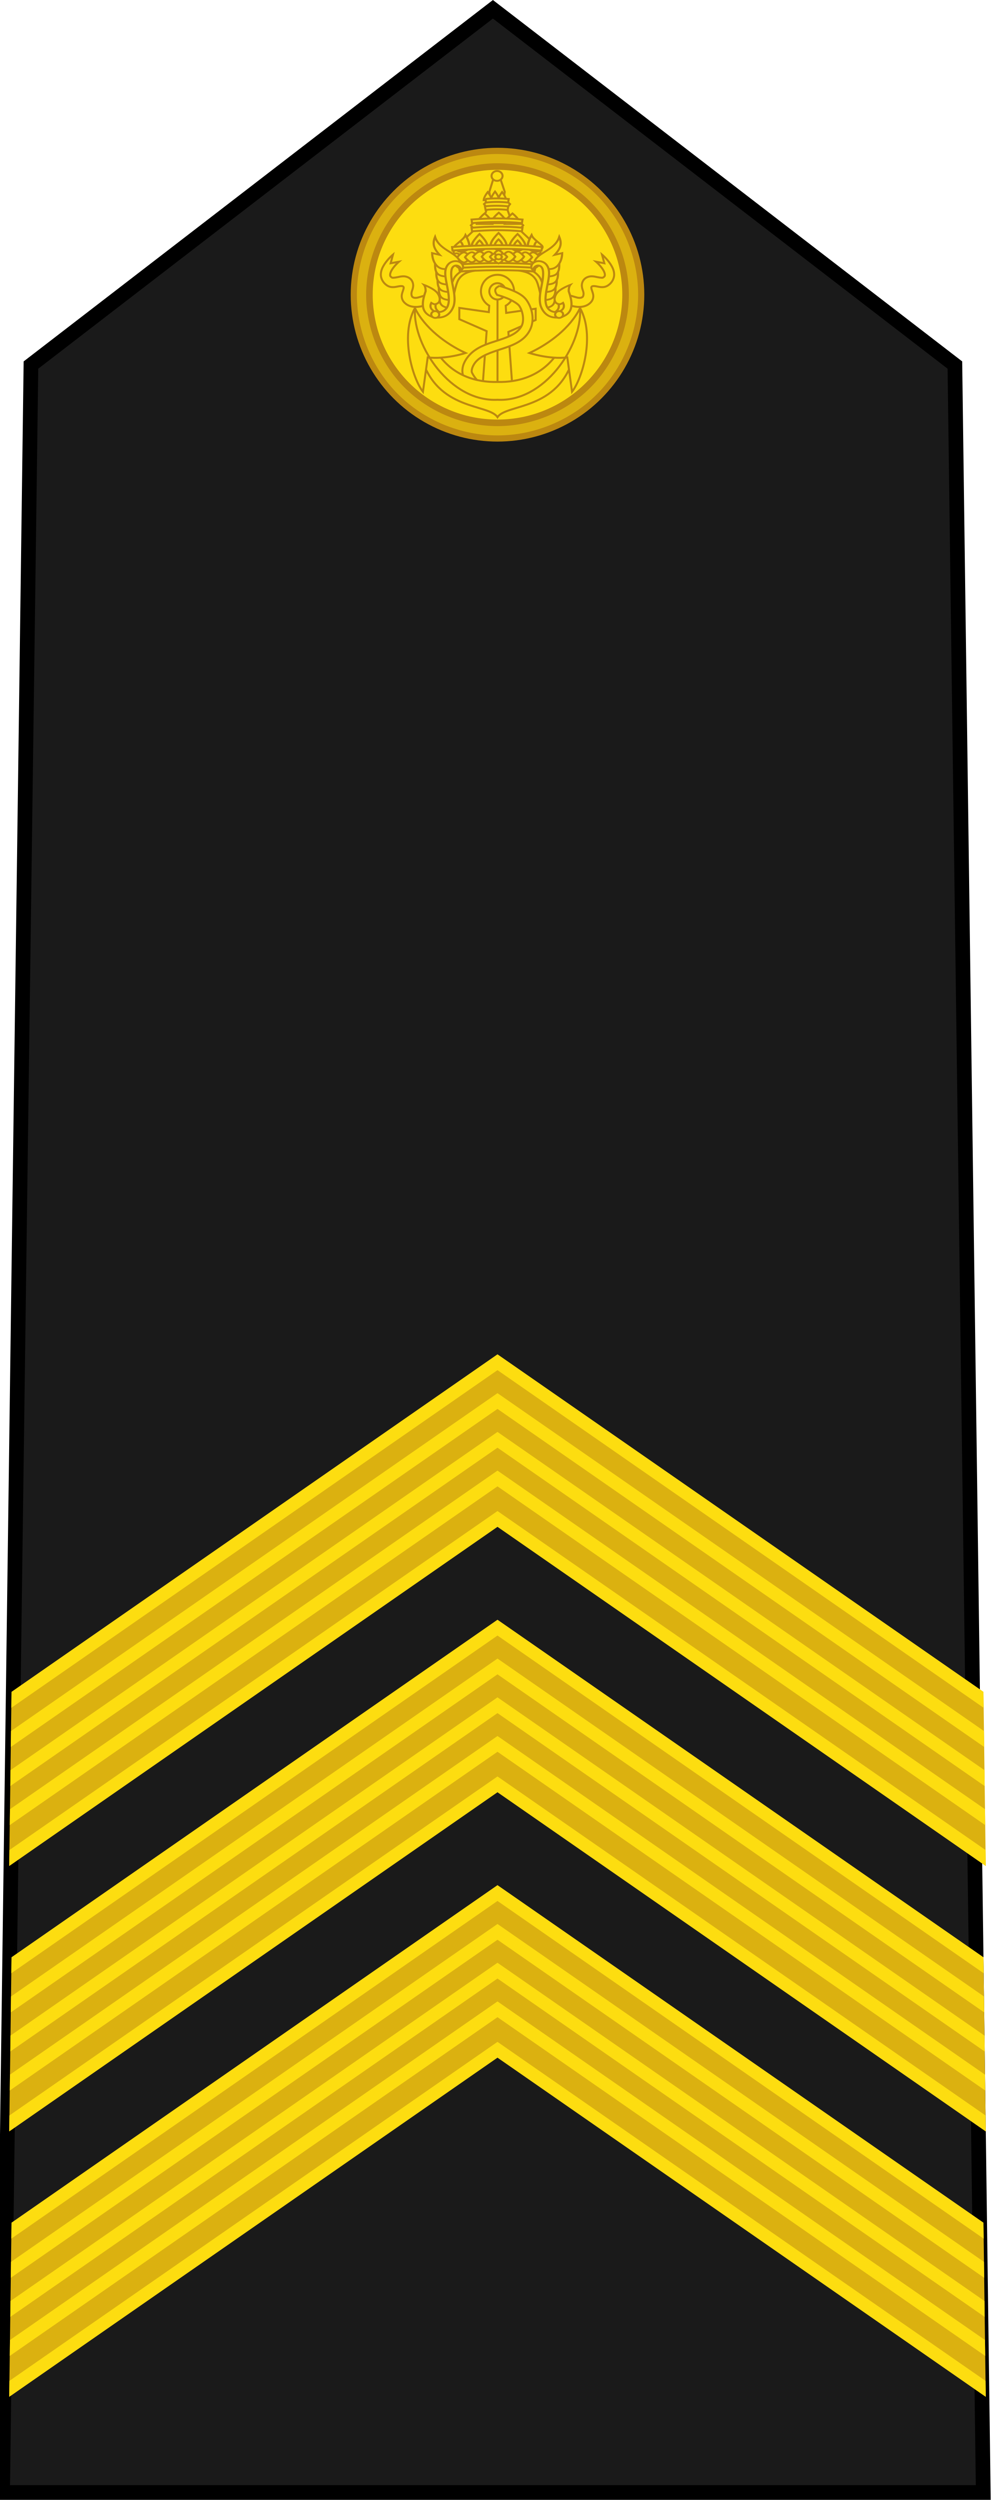 <?xml version="1.0" encoding="UTF-8" standalone="no"?>
<!-- Created with Inkscape (http://www.inkscape.org/) -->

<svg
   xmlns:dc="http://purl.org/dc/elements/1.1/"
   xmlns:cc="http://creativecommons.org/ns#"
   xmlns:rdf="http://www.w3.org/1999/02/22-rdf-syntax-ns#"
   xmlns:svg="http://www.w3.org/2000/svg"
   xmlns="http://www.w3.org/2000/svg"
   xmlns:sodipodi="http://sodipodi.sourceforge.net/DTD/sodipodi-0.dtd"
   xmlns:inkscape="http://www.inkscape.org/namespaces/inkscape"
   width="21.175mm"
   height="53.163mm"
   viewBox="0 0 75.03 188.373"
   id="svg30039"
   version="1.1"
   inkscape:version="0.91 r13725"
   sodipodi:docname="OR-9 ().svg">
  <defs
     id="defs30041" />
  <sodipodi:namedview
     id="base"
     pagecolor="#ffffff"
     bordercolor="#666666"
     borderopacity="1.0"
     inkscape:pageopacity="0.0"
     inkscape:pageshadow="2"
     inkscape:zoom="2.3994915"
     inkscape:cx="37.514796"
     inkscape:cy="94.186624"
     inkscape:document-units="px"
     inkscape:current-layer="layer1"
     showgrid="false"
     fit-margin-top="0"
     fit-margin-left="0"
     fit-margin-right="0"
     fit-margin-bottom="0"
     inkscape:window-width="1366"
     inkscape:window-height="654"
     inkscape:window-x="0"
     inkscape:window-y="1"
     inkscape:window-maximized="1" />
  <g
     inkscape:label="Layer 1"
     inkscape:groupmode="layer"
     id="layer1"
     transform="translate(156.801,-438.176)">
    <g
       transform="translate(-173.148,-178.871)"
       id="g48725">
      <g
         transform="matrix(0,1,-0.786,0,604.97,-37.374)"
         id="g104994">
        <g
           id="g104996">
          <path
             transform="matrix(0,-1.273,1,0,-90.118,770.161)"
             style="fill:#1a1a1a;fill-opacity:1;stroke:#000000;stroke-width:1.107;stroke-linejoin:miter;stroke-miterlimit:4;stroke-dasharray:none;stroke-opacity:1"
             d="m 90.816,932.359 -2.138,-160.312 -34.816,-26.809 -34.816,26.809 -2.138,160.312 z"
             id="path104998"
             inkscape:connector-curvature="0"
             sodipodi:nodetypes="cccccc" />
        </g>
      </g>
      <g
         transform="translate(0.007,-127.492)"
         id="g105000">
        <circle
           r="11.069"
           cy="766.745"
           cx="53.855"
           id="circle105002"
           style="fill:#bc8810;fill-opacity:1;stroke:none;stroke-width:1;stroke-linejoin:round;stroke-miterlimit:4;stroke-dasharray:none;stroke-opacity:1" />
        <circle
           style="fill:#fddd10;fill-opacity:1;stroke:none;stroke-width:1;stroke-linejoin:round;stroke-miterlimit:4;stroke-dasharray:none;stroke-opacity:1"
           id="circle105004"
           cx="53.855"
           cy="766.745"
           r="9.409" />
        <path
           style="color:#000000;font-style:normal;font-variant:normal;font-weight:normal;font-stretch:normal;font-size:medium;line-height:normal;font-family:sans-serif;text-indent:0;text-align:start;text-decoration:none;text-decoration-line:none;text-decoration-style:solid;text-decoration-color:#000000;letter-spacing:normal;word-spacing:normal;text-transform:none;direction:ltr;block-progression:tb;writing-mode:lr-tb;baseline-shift:baseline;text-anchor:start;white-space:normal;clip-rule:nonzero;display:inline;overflow:visible;visibility:visible;opacity:1;isolation:auto;mix-blend-mode:normal;color-interpolation:sRGB;color-interpolation-filters:linearRGB;solid-color:#000000;solid-opacity:1;fill:#dbb110;fill-opacity:1;fill-rule:nonzero;stroke:none;stroke-width:0.7;stroke-linecap:butt;stroke-linejoin:round;stroke-miterlimit:4;stroke-dasharray:none;stroke-dashoffset:0;stroke-opacity:1;color-rendering:auto;image-rendering:auto;shape-rendering:auto;text-rendering:auto;enable-background:accumulate"
           d="m 53.856,756.142 c -2.781,-3.5e-4 -5.533,1.137 -7.5,3.104 -1.967,1.966 -3.105,4.719 -3.105,7.5 2.19e-4,2.781 1.139,5.534 3.105,7.5 1.967,1.966 4.719,3.104 7.5,3.104 2.781,-2.2e-4 5.532,-1.139 7.498,-3.105 1.966,-1.966 3.105,-4.718 3.105,-7.498 -2.23e-4,-2.781 -1.139,-5.532 -3.105,-7.498 -1.966,-1.966 -4.718,-3.105 -7.498,-3.105 z m 0,0.699 c 2.588,2e-4 5.172,1.072 7.002,2.902 1.83,1.83 2.902,4.414 2.902,7.002 -2.04e-4,2.588 -1.072,5.172 -2.902,7.002 -1.83,1.83 -4.414,2.902 -7.002,2.902 -2.589,3.3e-4 -5.173,-1.07 -7.004,-2.9 -1.831,-1.83 -2.902,-4.415 -2.902,-7.004 2.08e-4,-2.589 1.072,-5.174 2.902,-7.004 1.831,-1.83 4.415,-2.901 7.004,-2.9 z"
           id="path105006"
           inkscape:connector-curvature="0" />
        <g
           id="g105008"
           transform="translate(-1.5600586e-6,-0.029)">
          <g
             style="stroke-width:0.15;stroke-miterlimit:4;stroke-dasharray:none"
             transform="translate(-83.947,4.999)"
             id="g105010">
            <path
               inkscape:connector-curvature="0"
               id="path105012"
               transform="translate(0.146,351.648)"
               d="m 137.654,408.627 c -0.689,-6e-5 -1.248,0.559 -1.248,1.248 8.5e-4,0.446 0.24,0.858 0.627,1.08 l -0.031,0.486 -2.225,-0.318 0,0.85 2.061,0.902 -0.355,4.834 2.346,0.059 -0.355,-4.834 2.061,-0.902 0,-0.85 -2.225,0.318 -0.035,-0.541 c 0.39,-0.222 0.631,-0.636 0.631,-1.084 6e-5,-0.69 -0.56,-1.249 -1.25,-1.248 z m 0,0.633 c 0.34,-7.6e-4 0.617,0.275 0.617,0.615 -3.1e-4,0.34 -0.277,0.616 -0.617,0.615 -0.34,-3.1e-4 -0.615,-0.276 -0.615,-0.615 3.2e-4,-0.34 0.276,-0.615 0.615,-0.615 z"
               style="fill:#fddd10;fill-opacity:1;fill-rule:evenodd;stroke:#bc8810;stroke-width:0.15;stroke-linecap:butt;stroke-linejoin:miter;stroke-miterlimit:4;stroke-dasharray:none;stroke-opacity:1"
               sodipodi:nodetypes="ccccccccccccccccccccc" />
          </g>
          <path
             sodipodi:nodetypes="cc"
             inkscape:connector-curvature="0"
             id="path105014"
             d="m 53.855,774.298 0,-7.166"
             style="fill:none;fill-rule:evenodd;stroke:#bc8810;stroke-width:0.15;stroke-linecap:butt;stroke-linejoin:miter;stroke-miterlimit:4;stroke-dasharray:none;stroke-opacity:1" />
          <path
             sodipodi:nodetypes="ccccsssccccccccsssc"
             inkscape:connector-curvature="0"
             id="path105016"
             d="m 54,766.11 c -0.253,0.129 -0.466,0.277 -0.176,0.678 0,0 0.348,0.091 0.742,0.25 0.394,0.159 0.819,0.418 0.924,0.57 0.285,0.412 0.391,1.112 0.189,1.512 -0.277,0.55 -0.918,0.812 -1.709,1.072 -0.791,0.26 -1.702,0.496 -2.299,1.205 -0.274,0.325 -0.522,0.775 -0.453,1.285 0.052,0.39 0.295,0.67 0.504,0.912 0.209,0.242 0.408,0.422 0.408,0.422 l 0.53,-0.356 c 0,0 -0.231,-0.319 -0.407,-0.523 -0.176,-0.204 -0.333,-0.482 -0.342,-0.547 -0.027,-0.203 0.105,-0.517 0.295,-0.742 0.409,-0.486 1.173,-0.726 1.982,-0.992 0.809,-0.266 1.69,-0.577 2.115,-1.422 0.362,-0.719 0.189,-1.606 -0.238,-2.225 -0.293,-0.424 -0.798,-0.643 -1.238,-0.82 -0.44,-0.177 -0.828,-0.279 -0.828,-0.279 z"
             style="color:#000000;font-style:normal;font-variant:normal;font-weight:normal;font-stretch:normal;font-size:medium;line-height:normal;font-family:sans-serif;text-indent:0;text-align:start;text-decoration:none;text-decoration-line:none;text-decoration-style:solid;text-decoration-color:#000000;letter-spacing:normal;word-spacing:normal;text-transform:none;direction:ltr;block-progression:tb;writing-mode:lr-tb;baseline-shift:baseline;text-anchor:start;white-space:normal;clip-rule:nonzero;display:inline;overflow:visible;visibility:visible;opacity:1;isolation:auto;mix-blend-mode:normal;color-interpolation:sRGB;color-interpolation-filters:linearRGB;solid-color:#000000;solid-opacity:1;fill:#fddd10;fill-opacity:1;fill-rule:evenodd;stroke:#bc8810;stroke-width:0.15;stroke-linecap:butt;stroke-linejoin:miter;stroke-miterlimit:4;stroke-dasharray:none;stroke-dashoffset:0;stroke-opacity:1;color-rendering:auto;image-rendering:auto;shape-rendering:auto;text-rendering:auto;enable-background:accumulate" />
          <g
             style="stroke-width:0.15;stroke-miterlimit:4;stroke-dasharray:none"
             transform="matrix(-1,0,0,1,191.546,3.572)"
             id="g105018">
            <path
               sodipodi:nodetypes="ccccccccc"
               inkscape:connector-curvature="0"
               id="path105020"
               d="m 131.949,767.906 0.056,-0.642 1.117,0.279 c 1.178,1.782 2.99,2.273 4.569,2.235 1.579,0.038 3.391,-0.453 4.569,-2.235 l 1.117,-0.279 0.056,0.642 c -1.178,4.068 -5.071,3.502 -5.742,4.525 -0.671,-1.023 -4.564,-0.456 -5.742,-4.525 z"
               style="fill:#fddd10;fill-opacity:1;fill-rule:evenodd;stroke:#bc8810;stroke-width:0.15;stroke-linecap:butt;stroke-linejoin:miter;stroke-miterlimit:4;stroke-dasharray:none;stroke-opacity:1" />
            <path
               inkscape:connector-curvature="0"
               id="path105022"
               transform="matrix(-1,0,0,1,275.382,352.362)"
               d="m 131.465,411.844 c -1.141,2.072 -0.181,5.304 0.604,6.311 l 0.359,-2.59 c 1.386,0.161 2.855,-0.332 2.855,-0.332 -1.49,-0.689 -3.083,-1.889 -3.818,-3.389 z m 12.453,0 c -0.735,1.5 -2.328,2.699 -3.818,3.389 0,0 1.47,0.493 2.855,0.332 l 0.357,2.59 c 0.784,-1.007 1.747,-4.238 0.605,-6.311 z"
               style="fill:#fddd10;fill-opacity:1;fill-rule:evenodd;stroke:#bc8810;stroke-width:0.15;stroke-linecap:butt;stroke-linejoin:miter;stroke-miterlimit:4;stroke-dasharray:none;stroke-opacity:1" />
          </g>
          <path
             style="fill:none;fill-rule:evenodd;stroke:#bc8810;stroke-width:0.15;stroke-linecap:butt;stroke-linejoin:miter;stroke-miterlimit:4;stroke-dasharray:none;stroke-opacity:1"
             d="m 60.086,767.891 c 0.115,2.782 -2.705,6.982 -6.231,6.801 -3.526,0.181 -6.346,-4.019 -6.231,-6.801"
             id="path105024"
             inkscape:connector-curvature="0"
             sodipodi:nodetypes="ccc" />
          <g
             style="stroke-width:0.15;stroke-miterlimit:4;stroke-dasharray:none"
             transform="translate(-83.744,4.071)"
             id="g105026">
            <path
               style="color:#000000;font-style:normal;font-variant:normal;font-weight:normal;font-stretch:normal;font-size:medium;line-height:normal;font-family:sans-serif;text-indent:0;text-align:start;text-decoration:none;text-decoration-line:none;text-decoration-style:solid;text-decoration-color:#000000;letter-spacing:normal;word-spacing:normal;text-transform:none;direction:ltr;block-progression:tb;writing-mode:lr-tb;baseline-shift:baseline;text-anchor:start;white-space:normal;clip-rule:nonzero;display:inline;overflow:visible;visibility:visible;opacity:1;isolation:auto;mix-blend-mode:normal;color-interpolation:sRGB;color-interpolation-filters:linearRGB;solid-color:#000000;solid-opacity:1;fill:#fddd10;fill-opacity:1;fill-rule:evenodd;stroke:#bc8810;stroke-width:0.15;stroke-linecap:butt;stroke-linejoin:miter;stroke-miterlimit:4;stroke-dasharray:none;stroke-dashoffset:0;stroke-opacity:1;color-rendering:auto;image-rendering:auto;shape-rendering:auto;text-rendering:auto;enable-background:accumulate"
               d="m 143.961,762.088 c -0.019,-0.162 0.022,-0.385 0.176,-0.547 0.151,-0.159 0.366,-0.219 0.535,-0.223 0.169,-0.004 0.314,0.031 0.443,0.059 0.258,0.056 0.414,0.055 0.432,0.043 0.15,-0.098 0.151,-0.139 0.15,-0.229 -0.001,-0.089 -0.057,-0.242 -0.154,-0.395 -0.195,-0.304 -0.512,-0.578 -0.512,-0.578 l 0.625,0.116 -0.176,-0.653 c 0,0 0.378,0.311 0.652,0.738 0.137,0.214 0.26,0.465 0.264,0.762 0.004,0.297 -0.159,0.624 -0.465,0.824 -0.358,0.235 -0.717,0.083 -0.965,0.055 -0.508,-0.057 -0.218,0.254 -0.15,0.655 0.027,0.16 -0.017,0.382 -0.166,0.547 -0.345,0.383 -0.845,0.394 -1.197,0.338 -0.352,-0.056 -0.627,-0.188 -0.627,-0.188 l 0.297,-0.633 c 0,0 0.208,0.062 0.441,0.129 0.275,0.079 0.458,0.013 0.498,-0.111 0.089,-0.274 -0.066,-0.413 -0.102,-0.709 z"
               id="path105028"
               inkscape:connector-curvature="0"
               sodipodi:nodetypes="sccccccccccccssccccsss" />
            <path
               sodipodi:nodetypes="sccccccccccccssccccsss"
               inkscape:connector-curvature="0"
               id="path105030"
               d="m 131.237,762.088 c 0.019,-0.162 -0.022,-0.385 -0.176,-0.547 -0.151,-0.159 -0.366,-0.219 -0.535,-0.223 -0.169,-0.004 -0.314,0.031 -0.443,0.059 -0.258,0.056 -0.414,0.055 -0.432,0.043 -0.15,-0.098 -0.151,-0.139 -0.15,-0.229 0.001,-0.089 0.057,-0.242 0.154,-0.395 0.195,-0.304 0.512,-0.578 0.512,-0.578 l -0.625,0.116 0.176,-0.653 c 0,0 -0.378,0.311 -0.652,0.738 -0.137,0.214 -0.26,0.465 -0.264,0.762 -0.004,0.297 0.159,0.624 0.465,0.824 0.358,0.235 0.717,0.083 0.965,0.055 0.508,-0.057 0.218,0.254 0.15,0.655 -0.027,0.16 0.017,0.382 0.166,0.547 0.345,0.383 0.845,0.394 1.197,0.338 0.352,-0.056 0.627,-0.188 0.627,-0.188 l -0.297,-0.633 c 0,0 -0.208,0.062 -0.441,0.129 -0.275,0.079 -0.458,0.013 -0.498,-0.111 -0.089,-0.274 0.066,-0.413 0.102,-0.709 z"
               style="color:#000000;font-style:normal;font-variant:normal;font-weight:normal;font-stretch:normal;font-size:medium;line-height:normal;font-family:sans-serif;text-indent:0;text-align:start;text-decoration:none;text-decoration-line:none;text-decoration-style:solid;text-decoration-color:#000000;letter-spacing:normal;word-spacing:normal;text-transform:none;direction:ltr;block-progression:tb;writing-mode:lr-tb;baseline-shift:baseline;text-anchor:start;white-space:normal;clip-rule:nonzero;display:inline;overflow:visible;visibility:visible;opacity:1;isolation:auto;mix-blend-mode:normal;color-interpolation:sRGB;color-interpolation-filters:linearRGB;solid-color:#000000;solid-opacity:1;fill:#fddd10;fill-opacity:1;fill-rule:evenodd;stroke:#bc8810;stroke-width:0.15;stroke-linecap:butt;stroke-linejoin:miter;stroke-miterlimit:4;stroke-dasharray:none;stroke-dashoffset:0;stroke-opacity:1;color-rendering:auto;image-rendering:auto;shape-rendering:auto;text-rendering:auto;enable-background:accumulate" />
          </g>
          <g
             style="stroke-width:0.154;stroke-miterlimit:4;stroke-dasharray:none"
             transform="matrix(1,0,0,0.946,0.083,40.766)"
             id="g105032">
            <g
               style="stroke-width:0.154;stroke-miterlimit:4;stroke-dasharray:none"
               transform="translate(-91.212,372.807)"
               id="g105034">
              <g
                 transform="matrix(0.35,0,0,0.285,25.047,259.373)"
                 id="g105036"
                 style="stroke-width:0.489;stroke-miterlimit:4;stroke-dasharray:none" />
              <path
                 sodipodi:nodetypes="ccccccccccccccccccccccccccccccccccccc"
                 inkscape:connector-curvature="0"
                 id="path105038"
                 d="m 141.705,392.745 -0.028,-0.126 -0.296,-0.183 0.352,-0.367 -0.07,-1.123 0.56,-0.455 1.028,-1.02 -0.276,-0.352 0.301,-0.322 0.652,-0.224 0.276,-0.816 0,0 -0.237,-0.332 0.287,-0.262 0.155,-0.413 -0.042,-0.298 0.38,-1.291 0.188,-0.103 0.188,0.103 0.408,1.291 -0.042,0.298 0.155,0.413 0.287,0.262 -0.237,0.332 0,0 0.276,0.816 0.652,0.224 0.301,0.322 -0.276,0.352 1.028,1.02 0.56,0.455 -0.07,1.123 0.352,0.367 -0.296,0.183 -0.028,0.126 c -2.173,-0.257 -4.507,-0.185 -6.49,0 z"
                 style="fill:#fddd10;fill-opacity:1;fill-rule:evenodd;stroke:#bc8810;stroke-width:0.154;stroke-linecap:butt;stroke-linejoin:miter;stroke-miterlimit:4;stroke-dasharray:none;stroke-opacity:1" />
              <g
                 style="stroke-width:0.813;stroke-miterlimit:4;stroke-dasharray:none"
                 transform="matrix(0.181,0,0,0.198,82.719,297.043)"
                 id="g105040">
                <path
                   style="fill:#fddd10;fill-opacity:1;fill-rule:evenodd;stroke:#bc8810;stroke-width:0.813;stroke-linecap:butt;stroke-linejoin:miter;stroke-miterlimit:4;stroke-dasharray:none;stroke-opacity:1"
                   d="m 341.613,454.876 c -0.1,-1.326 -1.687,-3.239 -1.687,-3.239 0,0 -1.586,1.913 -1.687,3.239 z"
                   id="path105042"
                   inkscape:connector-curvature="0"
                   sodipodi:nodetypes="cccc" />
                <path
                   style="fill:#fddd10;fill-opacity:1;fill-rule:evenodd;stroke:#bc8810;stroke-width:0.813;stroke-linecap:butt;stroke-linejoin:miter;stroke-miterlimit:4;stroke-dasharray:none;stroke-opacity:1"
                   d="m 344.668,454.667 c -0.1,-1.326 -1.687,-3.239 -1.687,-3.239 0,0 -1.586,1.913 -1.687,3.239 z"
                   id="path105044"
                   inkscape:connector-curvature="0"
                   sodipodi:nodetypes="cccc" />
                <path
                   sodipodi:nodetypes="cccc"
                   inkscape:connector-curvature="0"
                   id="path105046"
                   d="m 344.24,454.876 c 0.1,-1.326 1.687,-3.239 1.687,-3.239 0,0 1.586,1.913 1.687,3.239 z"
                   style="fill:#fddd10;fill-opacity:1;fill-rule:evenodd;stroke:#bc8810;stroke-width:0.813;stroke-linecap:butt;stroke-linejoin:miter;stroke-miterlimit:4;stroke-dasharray:none;stroke-opacity:1" />
              </g>
              <g
                 transform="matrix(0.35,0,0,0.285,25.126,259.373)"
                 style="stroke-width:0.489;stroke-miterlimit:4;stroke-dasharray:none"
                 id="g105048">
                <path
                   style="fill:#fddd10;fill-opacity:1;fill-rule:evenodd;stroke:#bc8810;stroke-width:0.489;stroke-linecap:butt;stroke-linejoin:miter;stroke-miterlimit:4;stroke-dasharray:none;stroke-opacity:1"
                   d="m 344.363,460.62 c -0.1,-1.326 -1.687,-3.239 -1.687,-3.239 0,0 -1.586,1.913 -1.687,3.239 -0.062,0.818 1.555,1.666 1.687,1.534 0.132,0.132 1.749,-0.716 1.687,-1.534 z"
                   id="path105050"
                   inkscape:connector-curvature="0"
                   sodipodi:nodetypes="scscs" />
                <path
                   sodipodi:nodetypes="scscs"
                   inkscape:connector-curvature="0"
                   id="path105052"
                   d="m 343.51,460.883 c -0.05,-0.861 -0.834,-1.714 -0.834,-1.714 0,0 -0.785,0.854 -0.834,1.714 -0.031,0.531 0.769,1.082 0.834,0.996 0.065,0.086 0.865,-0.465 0.834,-0.996 z"
                   style="fill:#fddd10;fill-opacity:1;fill-rule:evenodd;stroke:#bc8810;stroke-width:0.489;stroke-linecap:butt;stroke-linejoin:miter;stroke-miterlimit:4;stroke-dasharray:none;stroke-opacity:1" />
              </g>
              <g
                 transform="matrix(0.35,0,0,0.285,25.118,259.373)"
                 id="g105054"
                 style="stroke-width:0.489;stroke-miterlimit:4;stroke-dasharray:none">
                <g
                   id="g105056"
                   style="stroke-width:0.489;stroke-miterlimit:4;stroke-dasharray:none">
                  <g
                     transform="matrix(1,3.9150225e-4,-3.9150225e-4,1,-3.892,0.154)"
                     id="g105058"
                     style="stroke-width:0.489;stroke-miterlimit:4;stroke-dasharray:none">
                    <path
                       sodipodi:nodetypes="scscs"
                       inkscape:connector-curvature="0"
                       id="path105060"
                       d="m 344.363,460.62 c -0.1,-1.326 -1.687,-3.239 -1.687,-3.239 0,0 -1.586,1.913 -1.687,3.239 -0.062,0.818 1.555,1.666 1.687,1.534 0.132,0.132 1.749,-0.716 1.687,-1.534 z"
                       style="fill:#fddd10;fill-opacity:1;fill-rule:evenodd;stroke:#bc8810;stroke-width:0.489;stroke-linecap:butt;stroke-linejoin:miter;stroke-miterlimit:4;stroke-dasharray:none;stroke-opacity:1" />
                    <path
                       style="fill:#fddd10;fill-opacity:1;fill-rule:evenodd;stroke:#bc8810;stroke-width:0.489;stroke-linecap:butt;stroke-linejoin:miter;stroke-miterlimit:4;stroke-dasharray:none;stroke-opacity:1"
                       d="m 343.51,460.883 c -0.05,-0.861 -0.834,-1.714 -0.834,-1.714 0,0 -0.785,0.854 -0.834,1.714 -0.031,0.531 0.769,1.082 0.834,0.996 0.065,0.086 0.865,-0.465 0.834,-0.996 z"
                       id="path105062"
                       inkscape:connector-curvature="0"
                       sodipodi:nodetypes="scscs" />
                  </g>
                  <g
                     id="g105064"
                     style="stroke-width:0.489;stroke-miterlimit:4;stroke-dasharray:none">
                    <g
                       transform="matrix(0.966,0.259,-0.259,0.966,123.027,-72.602)"
                       id="g105066"
                       style="fill:none;stroke-width:0.489;stroke-miterlimit:4;stroke-dasharray:none">
                      <path
                         sodipodi:nodetypes="scscs"
                         inkscape:connector-curvature="0"
                         id="path105068"
                         d="m 344.363,460.62 c -0.1,-1.326 -1.687,-3.239 -1.687,-3.239 -0.02,1.19 -1.34,2.905 -1.43,3.572 -0.11,0.813 1.298,1.334 1.43,1.202 0.132,0.132 1.749,-0.716 1.687,-1.534 z"
                         style="fill:#fddd10;fill-opacity:1;fill-rule:evenodd;stroke:#bc8810;stroke-width:0.489;stroke-linecap:butt;stroke-linejoin:miter;stroke-miterlimit:4;stroke-dasharray:none;stroke-opacity:1" />
                    </g>
                    <path
                       style="fill:none;fill-opacity:1;fill-rule:evenodd;stroke:#bc8810;stroke-width:0.489;stroke-linecap:butt;stroke-linejoin:miter;stroke-miterlimit:4;stroke-dasharray:none;stroke-opacity:1"
                       d="m 334.306,459.691 c 0.93,0.53 0.712,2.315 0.549,2.521"
                       id="path105070"
                       inkscape:connector-curvature="0"
                       sodipodi:nodetypes="cc" />
                  </g>
                </g>
                <g
                   id="g105072"
                   transform="matrix(-1,0,0,1,685.402,0)"
                   style="stroke-width:0.489;stroke-miterlimit:4;stroke-dasharray:none">
                  <g
                     style="stroke-width:0.489;stroke-miterlimit:4;stroke-dasharray:none"
                     id="g105074"
                     transform="matrix(1,3.9150225e-4,-3.9150225e-4,1,-3.892,0.154)">
                    <path
                       style="fill:#fddd10;fill-opacity:1;fill-rule:evenodd;stroke:#bc8810;stroke-width:0.489;stroke-linecap:butt;stroke-linejoin:miter;stroke-miterlimit:4;stroke-dasharray:none;stroke-opacity:1"
                       d="m 344.363,460.62 c -0.1,-1.326 -1.687,-3.239 -1.687,-3.239 0,0 -1.586,1.913 -1.687,3.239 -0.062,0.818 1.555,1.666 1.687,1.534 0.132,0.132 1.749,-0.716 1.687,-1.534 z"
                       id="path105076"
                       inkscape:connector-curvature="0"
                       sodipodi:nodetypes="scscs" />
                    <path
                       sodipodi:nodetypes="scscs"
                       inkscape:connector-curvature="0"
                       id="path105078"
                       d="m 343.51,460.883 c -0.05,-0.861 -0.834,-1.714 -0.834,-1.714 0,0 -0.785,0.854 -0.834,1.714 -0.031,0.531 0.769,1.082 0.834,0.996 0.065,0.086 0.865,-0.465 0.834,-0.996 z"
                       style="fill:#fddd10;fill-opacity:1;fill-rule:evenodd;stroke:#bc8810;stroke-width:0.489;stroke-linecap:butt;stroke-linejoin:miter;stroke-miterlimit:4;stroke-dasharray:none;stroke-opacity:1" />
                  </g>
                  <g
                     id="g105080"
                     style="stroke-width:0.489;stroke-miterlimit:4;stroke-dasharray:none">
                    <g
                       style="fill:none;stroke-width:0.489;stroke-miterlimit:4;stroke-dasharray:none"
                       id="g105082"
                       transform="matrix(0.966,0.259,-0.259,0.966,123.027,-72.602)">
                      <path
                         style="fill:#fddd10;fill-opacity:1;fill-rule:evenodd;stroke:#bc8810;stroke-width:0.489;stroke-linecap:butt;stroke-linejoin:miter;stroke-miterlimit:4;stroke-dasharray:none;stroke-opacity:1"
                         d="m 344.363,460.62 c -0.1,-1.326 -1.687,-3.239 -1.687,-3.239 -0.02,1.19 -1.34,2.905 -1.43,3.572 -0.11,0.813 1.298,1.334 1.43,1.202 0.132,0.132 1.749,-0.716 1.687,-1.534 z"
                         id="path105084"
                         inkscape:connector-curvature="0"
                         sodipodi:nodetypes="scscs" />
                    </g>
                    <path
                       sodipodi:nodetypes="cc"
                       inkscape:connector-curvature="0"
                       id="path105086"
                       d="m 334.306,459.691 c 0.93,0.53 0.712,2.315 0.549,2.521"
                       style="fill:none;fill-opacity:1;fill-rule:evenodd;stroke:#bc8810;stroke-width:0.489;stroke-linecap:butt;stroke-linejoin:miter;stroke-miterlimit:4;stroke-dasharray:none;stroke-opacity:1" />
                  </g>
                </g>
              </g>
              <path
                 inkscape:connector-curvature="0"
                 id="path105088"
                 d="m 144.947,390.703 c -1.166,0.004 -2.332,0.054 -3.39,0.142 l 0.035,0.283 c 2.091,-0.175 4.623,-0.201 6.709,-5.6e-4 l 0.041,-0.282 c -1.061,-0.102 -2.228,-0.146 -3.395,-0.143 z"
                 style="color:#000000;font-style:normal;font-variant:normal;font-weight:normal;font-stretch:normal;font-size:medium;line-height:normal;font-family:sans-serif;text-indent:0;text-align:start;text-decoration:none;text-decoration-line:none;text-decoration-style:solid;text-decoration-color:#000000;letter-spacing:normal;word-spacing:normal;text-transform:none;direction:ltr;block-progression:tb;writing-mode:lr-tb;baseline-shift:baseline;text-anchor:start;white-space:normal;clip-rule:nonzero;display:inline;overflow:visible;visibility:visible;opacity:1;isolation:auto;mix-blend-mode:normal;color-interpolation:sRGB;color-interpolation-filters:linearRGB;solid-color:#000000;solid-opacity:1;fill:#fddd10;fill-opacity:1;fill-rule:evenodd;stroke:#bc8810;stroke-width:0.154;stroke-linecap:butt;stroke-linejoin:miter;stroke-miterlimit:4;stroke-dasharray:none;stroke-dashoffset:0;stroke-opacity:1;color-rendering:auto;image-rendering:auto;shape-rendering:auto;text-rendering:auto;enable-background:accumulate" />
              <path
                 inkscape:connector-curvature="0"
                 id="path105090"
                 d="m 144.947,391.841 c -1.166,0.004 -2.332,0.054 -3.39,0.142 l 0.035,0.283 c 2.091,-0.175 4.623,-0.201 6.709,-5.6e-4 l 0.041,-0.282 c -1.061,-0.102 -2.228,-0.146 -3.395,-0.143 z"
                 style="color:#000000;font-style:normal;font-variant:normal;font-weight:normal;font-stretch:normal;font-size:medium;line-height:normal;font-family:sans-serif;text-indent:0;text-align:start;text-decoration:none;text-decoration-line:none;text-decoration-style:solid;text-decoration-color:#000000;letter-spacing:normal;word-spacing:normal;text-transform:none;direction:ltr;block-progression:tb;writing-mode:lr-tb;baseline-shift:baseline;text-anchor:start;white-space:normal;clip-rule:nonzero;display:inline;overflow:visible;visibility:visible;opacity:1;isolation:auto;mix-blend-mode:normal;color-interpolation:sRGB;color-interpolation-filters:linearRGB;solid-color:#000000;solid-opacity:1;fill:#fddd10;fill-opacity:1;fill-rule:evenodd;stroke:#bc8810;stroke-width:0.154;stroke-linecap:butt;stroke-linejoin:miter;stroke-miterlimit:4;stroke-dasharray:none;stroke-dashoffset:0;stroke-opacity:1;color-rendering:auto;image-rendering:auto;shape-rendering:auto;text-rendering:auto;enable-background:accumulate" />
              <path
                 style="color:#000000;font-style:normal;font-variant:normal;font-weight:normal;font-stretch:normal;font-size:medium;line-height:normal;font-family:sans-serif;text-indent:0;text-align:start;text-decoration:none;text-decoration-line:none;text-decoration-style:solid;text-decoration-color:#000000;letter-spacing:normal;word-spacing:normal;text-transform:none;direction:ltr;block-progression:tb;writing-mode:lr-tb;baseline-shift:baseline;text-anchor:start;white-space:normal;clip-rule:nonzero;display:inline;overflow:visible;visibility:visible;opacity:1;isolation:auto;mix-blend-mode:normal;color-interpolation:sRGB;color-interpolation-filters:linearRGB;solid-color:#000000;solid-opacity:1;fill:#fddd10;fill-opacity:1;fill-rule:evenodd;stroke:#bc8810;stroke-width:0.154;stroke-linecap:butt;stroke-linejoin:miter;stroke-miterlimit:4;stroke-dasharray:none;stroke-dashoffset:0;stroke-opacity:1;color-rendering:auto;image-rendering:auto;shape-rendering:auto;text-rendering:auto;enable-background:accumulate"
                 d="m 144.947,392.41 c -1.166,0.004 -2.332,0.054 -3.39,0.142 l 0.035,0.283 c 2.091,-0.175 4.623,-0.201 6.709,-5.8e-4 l 0.041,-0.282 c -1.061,-0.102 -2.228,-0.146 -3.395,-0.143 z"
                 id="path105092"
                 inkscape:connector-curvature="0" />
              <g
                 transform="matrix(0.35,0,0,0.285,25.047,259.373)"
                 style="stroke-width:0.489;stroke-miterlimit:4;stroke-dasharray:none"
                 id="g105094">
                <g
                   style="stroke-width:0.489;stroke-miterlimit:4;stroke-dasharray:none"
                   id="g105096">
                  <path
                     sodipodi:nodetypes="scscs"
                     inkscape:connector-curvature="0"
                     id="path105098"
                     d="m 333.887,463.068 c -0.754,-0.051 -1.747,1.391 -1.747,1.391 0,0 0.993,1.442 1.747,1.391 0.644,-0.044 1.247,-1.391 1.247,-1.391 0,0 -0.603,-1.347 -1.247,-1.391 z"
                     style="fill:#fddd10;fill-opacity:1;fill-rule:evenodd;stroke:#bc8810;stroke-width:0.489;stroke-linecap:butt;stroke-linejoin:miter;stroke-miterlimit:4;stroke-dasharray:none;stroke-opacity:1" />
                  <path
                     style="fill:#fddd10;fill-opacity:1;fill-rule:evenodd;stroke:#bc8810;stroke-width:0.489;stroke-linecap:butt;stroke-linejoin:miter;stroke-miterlimit:4;stroke-dasharray:none;stroke-opacity:1"
                     d="m 335.517,462.821 c -0.754,-0.051 -1.526,1.391 -1.526,1.391 0,0 0.773,1.442 1.526,1.391 0.644,-0.044 1.247,-1.391 1.247,-1.391 0,0 -0.603,-1.347 -1.247,-1.391 z"
                     id="path105100"
                     inkscape:connector-curvature="0"
                     sodipodi:nodetypes="scscs" />
                  <path
                     sodipodi:nodetypes="scscs"
                     inkscape:connector-curvature="0"
                     id="path105102"
                     d="m 337.202,462.771 c -0.754,-0.051 -1.526,1.391 -1.526,1.391 0,0 0.773,1.442 1.526,1.391 0.644,-0.044 1.247,-1.391 1.247,-1.391 0,0 -0.603,-1.347 -1.247,-1.391 z"
                     style="fill:#fddd10;fill-opacity:1;fill-rule:evenodd;stroke:#bc8810;stroke-width:0.489;stroke-linecap:butt;stroke-linejoin:miter;stroke-miterlimit:4;stroke-dasharray:none;stroke-opacity:1" />
                  <path
                     style="fill:#fddd10;fill-opacity:1;fill-rule:evenodd;stroke:#bc8810;stroke-width:0.489;stroke-linecap:butt;stroke-linejoin:miter;stroke-miterlimit:4;stroke-dasharray:none;stroke-opacity:1"
                     d="m 338.931,462.623 c -0.754,-0.051 -1.526,1.391 -1.526,1.391 0,0 0.773,1.442 1.526,1.391 0.644,-0.044 1.247,-1.391 1.247,-1.391 0,0 -0.603,-1.347 -1.247,-1.391 z"
                     id="path105104"
                     inkscape:connector-curvature="0"
                     sodipodi:nodetypes="scscs" />
                  <path
                     sodipodi:nodetypes="scscs"
                     inkscape:connector-curvature="0"
                     id="path105106"
                     d="m 340.82,462.623 c -0.754,-0.051 -1.526,1.391 -1.526,1.391 0,0 0.773,1.442 1.526,1.391 0.644,-0.044 1.247,-1.391 1.247,-1.391 0,0 -0.603,-1.347 -1.247,-1.391 z"
                     style="fill:#fddd10;fill-opacity:1;fill-rule:evenodd;stroke:#bc8810;stroke-width:0.489;stroke-linecap:butt;stroke-linejoin:miter;stroke-miterlimit:4;stroke-dasharray:none;stroke-opacity:1" />
                </g>
                <g
                   style="stroke-width:0.489;stroke-miterlimit:4;stroke-dasharray:none"
                   id="g105108"
                   transform="matrix(-1,0,0,1,685.804,0)">
                  <path
                     style="fill:#fddd10;fill-opacity:1;fill-rule:evenodd;stroke:#bc8810;stroke-width:0.489;stroke-linecap:butt;stroke-linejoin:miter;stroke-miterlimit:4;stroke-dasharray:none;stroke-opacity:1"
                     d="m 333.887,463.068 c -0.754,-0.051 -1.747,1.391 -1.747,1.391 0,0 0.993,1.442 1.747,1.391 0.644,-0.044 1.247,-1.391 1.247,-1.391 0,0 -0.603,-1.347 -1.247,-1.391 z"
                     id="path105110"
                     inkscape:connector-curvature="0"
                     sodipodi:nodetypes="scscs" />
                  <path
                     sodipodi:nodetypes="scscs"
                     inkscape:connector-curvature="0"
                     id="path105112"
                     d="m 335.517,462.821 c -0.754,-0.051 -1.526,1.391 -1.526,1.391 0,0 0.773,1.442 1.526,1.391 0.644,-0.044 1.247,-1.391 1.247,-1.391 0,0 -0.603,-1.347 -1.247,-1.391 z"
                     style="fill:#fddd10;fill-opacity:1;fill-rule:evenodd;stroke:#bc8810;stroke-width:0.489;stroke-linecap:butt;stroke-linejoin:miter;stroke-miterlimit:4;stroke-dasharray:none;stroke-opacity:1" />
                  <path
                     style="fill:#fddd10;fill-opacity:1;fill-rule:evenodd;stroke:#bc8810;stroke-width:0.489;stroke-linecap:butt;stroke-linejoin:miter;stroke-miterlimit:4;stroke-dasharray:none;stroke-opacity:1"
                     d="m 337.202,462.771 c -0.754,-0.051 -1.526,1.391 -1.526,1.391 0,0 0.773,1.442 1.526,1.391 0.644,-0.044 1.247,-1.391 1.247,-1.391 0,0 -0.603,-1.347 -1.247,-1.391 z"
                     id="path105114"
                     inkscape:connector-curvature="0"
                     sodipodi:nodetypes="scscs" />
                  <path
                     sodipodi:nodetypes="scscs"
                     inkscape:connector-curvature="0"
                     id="path105116"
                     d="m 338.931,462.623 c -0.754,-0.051 -1.526,1.391 -1.526,1.391 0,0 0.773,1.442 1.526,1.391 0.644,-0.044 1.247,-1.391 1.247,-1.391 0,0 -0.603,-1.347 -1.247,-1.391 z"
                     style="fill:#fddd10;fill-opacity:1;fill-rule:evenodd;stroke:#bc8810;stroke-width:0.489;stroke-linecap:butt;stroke-linejoin:miter;stroke-miterlimit:4;stroke-dasharray:none;stroke-opacity:1" />
                  <path
                     style="fill:#fddd10;fill-opacity:1;fill-rule:evenodd;stroke:#bc8810;stroke-width:0.489;stroke-linecap:butt;stroke-linejoin:miter;stroke-miterlimit:4;stroke-dasharray:none;stroke-opacity:1"
                     d="m 340.82,462.623 c -0.754,-0.051 -1.526,1.391 -1.526,1.391 0,0 0.773,1.442 1.526,1.391 0.644,-0.044 1.247,-1.391 1.247,-1.391 0,0 -0.603,-1.347 -1.247,-1.391 z"
                     id="path105118"
                     inkscape:connector-curvature="0"
                     sodipodi:nodetypes="scscs" />
                </g>
              </g>
              <g
                 style="stroke-width:0.489;stroke-miterlimit:4;stroke-dasharray:none"
                 transform="matrix(0.35,0,0,0.285,25.093,259.373)"
                 id="g105120">
                <g
                   style="stroke-width:0.489;stroke-miterlimit:4;stroke-dasharray:none"
                   id="g105122">
                  <path
                     sodipodi:nodetypes="scscs"
                     inkscape:connector-curvature="0"
                     id="path105124"
                     d="m 341.92,463.145 c -0.031,-0.461 0.851,-0.934 0.851,-0.934 0,0 0.882,0.473 0.851,0.934 -0.027,0.394 -0.851,0.763 -0.851,0.763 0,0 -0.824,-0.369 -0.851,-0.763 z"
                     style="fill:#fddd10;fill-opacity:1;fill-rule:evenodd;stroke:#bc8810;stroke-width:0.489;stroke-linecap:butt;stroke-linejoin:miter;stroke-miterlimit:4;stroke-dasharray:none;stroke-opacity:1" />
                  <path
                     style="fill:#fddd10;fill-opacity:1;fill-rule:evenodd;stroke:#bc8810;stroke-width:0.489;stroke-linecap:butt;stroke-linejoin:miter;stroke-miterlimit:4;stroke-dasharray:none;stroke-opacity:1"
                     d="m 341.92,464.969 c -0.031,0.461 0.851,0.934 0.851,0.934 0,0 0.882,-0.473 0.851,-0.934 -0.027,-0.394 -0.851,-0.763 -0.851,-0.763 0,0 -0.824,0.369 -0.851,0.763 z"
                     id="path105126"
                     inkscape:connector-curvature="0"
                     sodipodi:nodetypes="scscs" />
                  <path
                     style="fill:#fddd10;fill-opacity:1;fill-rule:evenodd;stroke:#bc8810;stroke-width:0.489;stroke-linecap:butt;stroke-linejoin:miter;stroke-miterlimit:4;stroke-dasharray:none;stroke-opacity:1"
                     d="m 343.682,463.206 c 0.461,-0.031 0.934,0.851 0.934,0.851 0,0 -0.473,0.882 -0.934,0.851 -0.394,-0.027 -0.763,-0.851 -0.763,-0.851 0,0 0.369,-0.824 0.763,-0.851 z"
                     id="path105128"
                     inkscape:connector-curvature="0"
                     sodipodi:nodetypes="scscs" />
                  <path
                     sodipodi:nodetypes="scscs"
                     inkscape:connector-curvature="0"
                     id="path105130"
                     d="m 341.859,463.206 c -0.461,-0.031 -0.934,0.851 -0.934,0.851 0,0 0.473,0.882 0.934,0.851 0.394,-0.027 0.763,-0.851 0.763,-0.851 0,0 -0.369,-0.824 -0.763,-0.851 z"
                     style="fill:#fddd10;fill-opacity:1;fill-rule:evenodd;stroke:#bc8810;stroke-width:0.489;stroke-linecap:butt;stroke-linejoin:miter;stroke-miterlimit:4;stroke-dasharray:none;stroke-opacity:1" />
                </g>
                <circle
                   style="fill:#fddd10;fill-opacity:1;stroke:#bc8810;stroke-width:0.489;stroke-linejoin:round;stroke-miterlimit:4;stroke-dasharray:none;stroke-opacity:1"
                   id="circle105132"
                   cx="342.771"
                   cy="464.057"
                   r="0.698" />
              </g>
              <path
                 inkscape:connector-curvature="0"
                 id="path105134"
                 d="m 144.946,389.221 c -0.64,0.002 -1.279,0.036 -1.918,0.09 l 0.036,0.283 c 1.258,-0.107 2.511,-0.129 3.761,-5.7e-4 l 0.044,-0.282 c -0.642,-0.066 -1.284,-0.093 -1.924,-0.09 z"
                 style="color:#000000;font-style:normal;font-variant:normal;font-weight:normal;font-stretch:normal;font-size:medium;line-height:normal;font-family:sans-serif;text-indent:0;text-align:start;text-decoration:none;text-decoration-line:none;text-decoration-style:solid;text-decoration-color:#000000;letter-spacing:normal;word-spacing:normal;text-transform:none;direction:ltr;block-progression:tb;writing-mode:lr-tb;baseline-shift:baseline;text-anchor:start;white-space:normal;clip-rule:nonzero;display:inline;overflow:visible;visibility:visible;opacity:1;isolation:auto;mix-blend-mode:normal;color-interpolation:sRGB;color-interpolation-filters:linearRGB;solid-color:#000000;solid-opacity:1;fill:#fddd10;fill-opacity:1;fill-rule:evenodd;stroke:#bc8810;stroke-width:0.154;stroke-linecap:butt;stroke-linejoin:miter;stroke-miterlimit:4;stroke-dasharray:none;stroke-dashoffset:0;stroke-opacity:1;color-rendering:auto;image-rendering:auto;shape-rendering:auto;text-rendering:auto;enable-background:accumulate" />
              <path
                 inkscape:connector-curvature="0"
                 id="path105136"
                 d="m 145.796,387.605 c -0.585,-0.063 -1.172,-0.068 -1.76,5.8e-4 l 0.05,0.282 c 0.553,-0.065 1.107,-0.06 1.664,0 l 0.046,-0.282 z"
                 style="color:#000000;font-style:normal;font-variant:normal;font-weight:normal;font-stretch:normal;font-size:medium;line-height:normal;font-family:sans-serif;text-indent:0;text-align:start;text-decoration:none;text-decoration-line:none;text-decoration-style:solid;text-decoration-color:#000000;letter-spacing:normal;word-spacing:normal;text-transform:none;direction:ltr;block-progression:tb;writing-mode:lr-tb;baseline-shift:baseline;text-anchor:start;white-space:normal;clip-rule:nonzero;display:inline;overflow:visible;visibility:visible;opacity:1;isolation:auto;mix-blend-mode:normal;color-interpolation:sRGB;color-interpolation-filters:linearRGB;solid-color:#000000;solid-opacity:1;fill:#fddd10;fill-opacity:1;fill-rule:evenodd;stroke:#bc8810;stroke-width:0.154;stroke-linecap:butt;stroke-linejoin:miter;stroke-miterlimit:4;stroke-dasharray:none;stroke-dashoffset:0;stroke-opacity:1;color-rendering:auto;image-rendering:auto;shape-rendering:auto;text-rendering:auto;enable-background:accumulate" />
              <path
                 inkscape:connector-curvature="0"
                 id="path105138"
                 d="m 144.07,387.021 0.05,0.282 c 0.553,-0.065 1.107,-0.06 1.664,0 l 0.046,-0.282 c -0.585,-0.063 -1.172,-0.069 -1.76,0 z"
                 style="color:#000000;font-style:normal;font-variant:normal;font-weight:normal;font-stretch:normal;font-size:medium;line-height:normal;font-family:sans-serif;text-indent:0;text-align:start;text-decoration:none;text-decoration-line:none;text-decoration-style:solid;text-decoration-color:#000000;letter-spacing:normal;word-spacing:normal;text-transform:none;direction:ltr;block-progression:tb;writing-mode:lr-tb;baseline-shift:baseline;text-anchor:start;white-space:normal;clip-rule:nonzero;display:inline;overflow:visible;visibility:visible;opacity:1;isolation:auto;mix-blend-mode:normal;color-interpolation:sRGB;color-interpolation-filters:linearRGB;solid-color:#000000;solid-opacity:1;fill:#fddd10;fill-opacity:1;fill-rule:evenodd;stroke:#bc8810;stroke-width:0.154;stroke-linecap:butt;stroke-linejoin:miter;stroke-miterlimit:4;stroke-dasharray:none;stroke-dashoffset:0;stroke-opacity:1;color-rendering:auto;image-rendering:auto;shape-rendering:auto;text-rendering:auto;enable-background:accumulate" />
              <g
                 transform="matrix(0.35,0,0,0.285,25.039,259.373)"
                 id="g105140"
                 style="stroke-width:0.489;stroke-miterlimit:4;stroke-dasharray:none">
                <path
                   sodipodi:nodetypes="cccc"
                   inkscape:connector-curvature="0"
                   id="path105142"
                   d="m 341.613,454.876 c -0.1,-1.326 -1.687,-2.958 -1.687,-2.958 0,0 -1.586,1.632 -1.687,2.958 z"
                   style="fill:#fddd10;fill-opacity:1;fill-rule:evenodd;stroke:#bc8810;stroke-width:0.489;stroke-linecap:butt;stroke-linejoin:miter;stroke-miterlimit:4;stroke-dasharray:none;stroke-opacity:1" />
                <path
                   sodipodi:nodetypes="cccc"
                   inkscape:connector-curvature="0"
                   id="path105144"
                   d="m 344.668,454.667 c -0.1,-1.326 -1.687,-2.958 -1.687,-2.958 0,0 -1.586,1.632 -1.687,2.958 z"
                   style="fill:#fddd10;fill-opacity:1;fill-rule:evenodd;stroke:#bc8810;stroke-width:0.489;stroke-linecap:butt;stroke-linejoin:miter;stroke-miterlimit:4;stroke-dasharray:none;stroke-opacity:1" />
                <path
                   style="fill:#fddd10;fill-opacity:1;fill-rule:evenodd;stroke:#bc8810;stroke-width:0.489;stroke-linecap:butt;stroke-linejoin:miter;stroke-miterlimit:4;stroke-dasharray:none;stroke-opacity:1"
                   d="m 344.24,454.876 c 0.1,-1.326 1.687,-2.958 1.687,-2.958 0,0 1.586,1.632 1.687,2.958 z"
                   id="path105146"
                   inkscape:connector-curvature="0"
                   sodipodi:nodetypes="cccc" />
              </g>
              <path
                 inkscape:connector-curvature="0"
                 id="path105148"
                 d="m 144.946,388.566 c -0.64,0.002 -1.279,0.036 -1.918,0.09 l 0.036,0.283 c 1.258,-0.107 2.511,-0.129 3.761,0 l 0.044,-0.282 c -0.642,-0.066 -1.284,-0.093 -1.924,-0.091 z"
                 style="color:#000000;font-style:normal;font-variant:normal;font-weight:normal;font-stretch:normal;font-size:medium;line-height:normal;font-family:sans-serif;text-indent:0;text-align:start;text-decoration:none;text-decoration-line:none;text-decoration-style:solid;text-decoration-color:#000000;letter-spacing:normal;word-spacing:normal;text-transform:none;direction:ltr;block-progression:tb;writing-mode:lr-tb;baseline-shift:baseline;text-anchor:start;white-space:normal;clip-rule:nonzero;display:inline;overflow:visible;visibility:visible;opacity:1;isolation:auto;mix-blend-mode:normal;color-interpolation:sRGB;color-interpolation-filters:linearRGB;solid-color:#000000;solid-opacity:1;fill:#fddd10;fill-opacity:1;fill-rule:evenodd;stroke:#bc8810;stroke-width:0.154;stroke-linecap:butt;stroke-linejoin:miter;stroke-miterlimit:4;stroke-dasharray:none;stroke-dashoffset:0;stroke-opacity:1;color-rendering:auto;image-rendering:auto;shape-rendering:auto;text-rendering:auto;enable-background:accumulate" />
              <ellipse
                 ry="0.392"
                 rx="0.416"
                 cy="385.183"
                 cx="144.95"
                 id="ellipse105150"
                 style="fill:#fddd10;fill-opacity:1;stroke:#bc8810;stroke-width:0.154;stroke-linejoin:round;stroke-miterlimit:4;stroke-dasharray:none;stroke-opacity:1" />
            </g>
            <g
               style="stroke-width:0.154;stroke-miterlimit:4;stroke-dasharray:none"
               id="g105152">
              <path
                 inkscape:connector-curvature="0"
                 id="path105154"
                 d="m 50.273,767.409 0.357,-1.102 0.34,-0.535 -0.097,-0.438 -0.373,-0.292 -0.616,0.34 -0.016,0.924 z"
                 style="fill:#fddd10;fill-opacity:1;fill-rule:evenodd;stroke:#bc8810;stroke-width:0.154;stroke-linecap:butt;stroke-linejoin:miter;stroke-miterlimit:4;stroke-dasharray:none;stroke-opacity:1" />
              <path
                 inkscape:connector-curvature="0"
                 id="path105156"
                 d="m 52.062,765.538 c -0.36,0.015 -0.7,0.041 -1.045,0.064 -0.194,0.13 -0.357,0.282 -0.477,0.467 -0.292,0.454 -0.452,1.671 -0.621,2.387 l 0.342,0.078 c 0.17,-0.72 0.334,-1.92 0.588,-2.314 0.234,-0.363 0.577,-0.583 1.213,-0.682 z"
                 style="color:#000000;font-style:normal;font-variant:normal;font-weight:normal;font-stretch:normal;font-size:medium;line-height:normal;font-family:sans-serif;text-indent:0;text-align:start;text-decoration:none;text-decoration-line:none;text-decoration-style:solid;text-decoration-color:#000000;letter-spacing:normal;word-spacing:normal;text-transform:none;direction:ltr;block-progression:tb;writing-mode:lr-tb;baseline-shift:baseline;text-anchor:start;white-space:normal;clip-rule:nonzero;display:inline;overflow:visible;visibility:visible;opacity:1;isolation:auto;mix-blend-mode:normal;color-interpolation:sRGB;color-interpolation-filters:linearRGB;solid-color:#000000;solid-opacity:1;fill:#fddd10;fill-opacity:1;fill-rule:evenodd;stroke:#bc8810;stroke-width:0.154;stroke-linecap:butt;stroke-linejoin:miter;stroke-miterlimit:4;stroke-dasharray:none;stroke-dashoffset:0;stroke-opacity:1;color-rendering:auto;image-rendering:auto;shape-rendering:auto;text-rendering:auto;enable-background:accumulate" />
              <g
                 style="stroke-width:0.382;stroke-miterlimit:4;stroke-dasharray:none"
                 id="g105158"
                 transform="matrix(0.425,0.04,-0.035,0.379,-75.002,573.49)">
                <path
                   style="fill:#fddd10;fill-opacity:1;fill-rule:evenodd;stroke:#bc8810;stroke-width:0.382;stroke-linecap:butt;stroke-linejoin:miter;stroke-miterlimit:4;stroke-dasharray:none;stroke-opacity:1"
                   d="m 332.32,479.301 -1.635,-1.69 c -0.753,1.703 -0.5,2.421 1.061,3.123 z"
                   id="path105160"
                   inkscape:connector-curvature="0"
                   sodipodi:nodetypes="cccc" />
                <path
                   sodipodi:nodetypes="cccc"
                   inkscape:connector-curvature="0"
                   id="path105162"
                   d="m 333.5,479.301 -1.635,-1.69 c -0.753,1.703 -0.5,2.421 1.061,3.123 z"
                   style="fill:#fddd10;fill-opacity:1;fill-rule:evenodd;stroke:#bc8810;stroke-width:0.382;stroke-linecap:butt;stroke-linejoin:miter;stroke-miterlimit:4;stroke-dasharray:none;stroke-opacity:1" />
                <path
                   style="fill:#fddd10;fill-opacity:1;fill-rule:evenodd;stroke:#bc8810;stroke-width:0.382;stroke-linecap:butt;stroke-linejoin:miter;stroke-miterlimit:4;stroke-dasharray:none;stroke-opacity:1"
                   d="m 334.185,477.802 -2.164,-0.92 c -0.03,1.862 0.482,2.424 2.193,2.464 z"
                   id="path105164"
                   inkscape:connector-curvature="0"
                   sodipodi:nodetypes="cccc" />
                <path
                   sodipodi:nodetypes="cccc"
                   inkscape:connector-curvature="0"
                   id="path105166"
                   d="m 333.975,476.108 -2.242,-0.708 c 0.148,1.856 0.712,2.367 2.419,2.242 z"
                   style="fill:#fddd10;fill-opacity:1;fill-rule:evenodd;stroke:#bc8810;stroke-width:0.382;stroke-linecap:butt;stroke-linejoin:miter;stroke-miterlimit:4;stroke-dasharray:none;stroke-opacity:1" />
                <path
                   style="fill:#fddd10;fill-opacity:1;fill-rule:evenodd;stroke:#bc8810;stroke-width:0.382;stroke-linecap:butt;stroke-linejoin:miter;stroke-miterlimit:4;stroke-dasharray:none;stroke-opacity:1"
                   d="m 333.621,474.456 -2.242,-0.708 c 0.148,1.856 0.712,2.367 2.419,2.242 z"
                   id="path105168"
                   inkscape:connector-curvature="0"
                   sodipodi:nodetypes="cccc" />
                <path
                   sodipodi:nodetypes="cccc"
                   inkscape:connector-curvature="0"
                   id="path105170"
                   d="m 333.267,472.922 -2.242,-0.708 c 0.148,1.856 0.712,2.367 2.419,2.242 z"
                   style="fill:#fddd10;fill-opacity:1;fill-rule:evenodd;stroke:#bc8810;stroke-width:0.382;stroke-linecap:butt;stroke-linejoin:miter;stroke-miterlimit:4;stroke-dasharray:none;stroke-opacity:1" />
                <path
                   style="fill:#fddd10;fill-opacity:1;fill-rule:evenodd;stroke:#bc8810;stroke-width:0.382;stroke-linecap:butt;stroke-linejoin:miter;stroke-miterlimit:4;stroke-dasharray:none;stroke-opacity:1"
                   d="m 332.913,471.269 -2.242,-0.708 c 0.148,1.856 0.712,2.367 2.419,2.242 z"
                   id="path105172"
                   inkscape:connector-curvature="0"
                   sodipodi:nodetypes="cccc" />
                <path
                   style="fill:#fddd10;fill-opacity:1;fill-rule:evenodd;stroke:#bc8810;stroke-width:0.382;stroke-linecap:butt;stroke-linejoin:miter;stroke-miterlimit:4;stroke-dasharray:none;stroke-opacity:1"
                   d="m 335.096,470.03 c -0.234,-2.469 -3.792,-2.259 -4.898,-5.252 -0.357,1.389 -0.136,2.348 1.121,3.658 l -1.357,-0.236 c 0.166,1.841 1.272,3.647 3.068,2.95 l 0.649,-1.062 0.826,-0.236 z"
                   id="path105174"
                   inkscape:connector-curvature="0"
                   sodipodi:nodetypes="cccccccc" />
                <path
                   style="color:#000000;font-style:normal;font-variant:normal;font-weight:normal;font-stretch:normal;font-size:medium;line-height:normal;font-family:sans-serif;text-indent:0;text-align:start;text-decoration:none;text-decoration-line:none;text-decoration-style:solid;text-decoration-color:#000000;letter-spacing:normal;word-spacing:normal;text-transform:none;direction:ltr;block-progression:tb;writing-mode:lr-tb;baseline-shift:baseline;text-anchor:start;white-space:normal;clip-rule:nonzero;display:inline;overflow:visible;visibility:visible;opacity:1;isolation:auto;mix-blend-mode:normal;color-interpolation:sRGB;color-interpolation-filters:linearRGB;solid-color:#000000;solid-opacity:1;fill:#fddd10;fill-opacity:1;fill-rule:evenodd;stroke:#bc8810;stroke-width:0.382;stroke-linecap:butt;stroke-linejoin:miter;stroke-miterlimit:4;stroke-dasharray:none;stroke-dashoffset:0;stroke-opacity:1;color-rendering:auto;image-rendering:auto;shape-rendering:auto;text-rendering:auto;enable-background:accumulate"
                   d="m 331.16,481.51 c 2.01,0.273 3.085,-0.879 3.488,-2.678 0.255,-1.483 -0.233,-3.132 -0.607,-4.627 -0.375,-1.495 -0.554,-2.793 -0.23,-3.414 0.391,-0.751 1.286,-0.548 1.597,0.405 l 0.235,-0.435 c 0.06,-0.819 -0.587,-1.288 -1.154,-1.328 -0.567,-0.039 -1.195,0.25 -1.545,0.861 -0.661,1.155 -0.25,2.64 0.129,4.152 0.379,1.513 0.784,3.085 0.59,4.215 -0.214,1.531 -1.484,1.946 -2.329,1.599 -0.579,-0.238 -0.959,-0.834 -0.664,-1.676 0,0 0.413,0.261 0.632,0.221 0.31,-0.055 0.626,-0.303 0.727,-0.601 0.185,-0.542 -0.053,-1.205 -0.379,-1.676 -0.668,-0.963 -2.561,-1.549 -2.561,-1.549 0,0 0.33,0.38 0.379,1.296 -0.465,2.234 -0.649,4.589 1.693,5.233 z"
                   id="path105176"
                   inkscape:connector-curvature="0"
                   sodipodi:nodetypes="ccsscccsscscsssccc" />
                <circle
                   style="fill:#fddd10;fill-opacity:1;stroke:#bc8810;stroke-width:0.382;stroke-linejoin:round;stroke-miterlimit:4;stroke-dasharray:none;stroke-opacity:1"
                   id="circle105178"
                   cx="331.556"
                   cy="480.946"
                   r="0.708" />
              </g>
            </g>
            <g
               style="stroke-width:0.154;stroke-miterlimit:4;stroke-dasharray:none"
               id="g105180"
               transform="matrix(-1,0,0,1,107.494,0)">
              <path
                 style="fill:#fddd10;fill-opacity:1;fill-rule:evenodd;stroke:#bc8810;stroke-width:0.154;stroke-linecap:butt;stroke-linejoin:miter;stroke-miterlimit:4;stroke-dasharray:none;stroke-opacity:1"
                 d="m 50.273,767.409 0.357,-1.102 0.34,-0.535 -0.097,-0.438 -0.373,-0.292 -0.616,0.34 -0.016,0.924 z"
                 id="path105182"
                 inkscape:connector-curvature="0" />
              <path
                 style="color:#000000;font-style:normal;font-variant:normal;font-weight:normal;font-stretch:normal;font-size:medium;line-height:normal;font-family:sans-serif;text-indent:0;text-align:start;text-decoration:none;text-decoration-line:none;text-decoration-style:solid;text-decoration-color:#000000;letter-spacing:normal;word-spacing:normal;text-transform:none;direction:ltr;block-progression:tb;writing-mode:lr-tb;baseline-shift:baseline;text-anchor:start;white-space:normal;clip-rule:nonzero;display:inline;overflow:visible;visibility:visible;opacity:1;isolation:auto;mix-blend-mode:normal;color-interpolation:sRGB;color-interpolation-filters:linearRGB;solid-color:#000000;solid-opacity:1;fill:#fddd10;fill-opacity:1;fill-rule:evenodd;stroke:#bc8810;stroke-width:0.154;stroke-linecap:butt;stroke-linejoin:miter;stroke-miterlimit:4;stroke-dasharray:none;stroke-dashoffset:0;stroke-opacity:1;color-rendering:auto;image-rendering:auto;shape-rendering:auto;text-rendering:auto;enable-background:accumulate"
                 d="m 52.062,765.538 c -0.36,0.015 -0.7,0.041 -1.045,0.064 -0.194,0.13 -0.357,0.282 -0.477,0.467 -0.292,0.454 -0.452,1.671 -0.621,2.387 l 0.342,0.078 c 0.17,-0.72 0.334,-1.92 0.588,-2.314 0.234,-0.363 0.577,-0.583 1.213,-0.682 z"
                 id="path105184"
                 inkscape:connector-curvature="0" />
              <g
                 transform="matrix(0.425,0.04,-0.035,0.379,-75.002,573.49)"
                 id="g105186"
                 style="stroke-width:0.382;stroke-miterlimit:4;stroke-dasharray:none">
                <path
                   sodipodi:nodetypes="cccc"
                   inkscape:connector-curvature="0"
                   id="path105188"
                   d="m 332.32,479.301 -1.635,-1.69 c -0.753,1.703 -0.5,2.421 1.061,3.123 z"
                   style="fill:#fddd10;fill-opacity:1;fill-rule:evenodd;stroke:#bc8810;stroke-width:0.382;stroke-linecap:butt;stroke-linejoin:miter;stroke-miterlimit:4;stroke-dasharray:none;stroke-opacity:1" />
                <path
                   style="fill:#fddd10;fill-opacity:1;fill-rule:evenodd;stroke:#bc8810;stroke-width:0.382;stroke-linecap:butt;stroke-linejoin:miter;stroke-miterlimit:4;stroke-dasharray:none;stroke-opacity:1"
                   d="m 333.5,479.301 -1.635,-1.69 c -0.753,1.703 -0.5,2.421 1.061,3.123 z"
                   id="path105190"
                   inkscape:connector-curvature="0"
                   sodipodi:nodetypes="cccc" />
                <path
                   sodipodi:nodetypes="cccc"
                   inkscape:connector-curvature="0"
                   id="path105192"
                   d="m 334.185,477.802 -2.164,-0.92 c -0.03,1.862 0.482,2.424 2.193,2.464 z"
                   style="fill:#fddd10;fill-opacity:1;fill-rule:evenodd;stroke:#bc8810;stroke-width:0.382;stroke-linecap:butt;stroke-linejoin:miter;stroke-miterlimit:4;stroke-dasharray:none;stroke-opacity:1" />
                <path
                   style="fill:#fddd10;fill-opacity:1;fill-rule:evenodd;stroke:#bc8810;stroke-width:0.382;stroke-linecap:butt;stroke-linejoin:miter;stroke-miterlimit:4;stroke-dasharray:none;stroke-opacity:1"
                   d="m 333.975,476.108 -2.242,-0.708 c 0.148,1.856 0.712,2.367 2.419,2.242 z"
                   id="path105194"
                   inkscape:connector-curvature="0"
                   sodipodi:nodetypes="cccc" />
                <path
                   sodipodi:nodetypes="cccc"
                   inkscape:connector-curvature="0"
                   id="path105196"
                   d="m 333.621,474.456 -2.242,-0.708 c 0.148,1.856 0.712,2.367 2.419,2.242 z"
                   style="fill:#fddd10;fill-opacity:1;fill-rule:evenodd;stroke:#bc8810;stroke-width:0.382;stroke-linecap:butt;stroke-linejoin:miter;stroke-miterlimit:4;stroke-dasharray:none;stroke-opacity:1" />
                <path
                   style="fill:#fddd10;fill-opacity:1;fill-rule:evenodd;stroke:#bc8810;stroke-width:0.382;stroke-linecap:butt;stroke-linejoin:miter;stroke-miterlimit:4;stroke-dasharray:none;stroke-opacity:1"
                   d="m 333.267,472.922 -2.242,-0.708 c 0.148,1.856 0.712,2.367 2.419,2.242 z"
                   id="path105198"
                   inkscape:connector-curvature="0"
                   sodipodi:nodetypes="cccc" />
                <path
                   sodipodi:nodetypes="cccc"
                   inkscape:connector-curvature="0"
                   id="path105200"
                   d="m 332.913,471.269 -2.242,-0.708 c 0.148,1.856 0.712,2.367 2.419,2.242 z"
                   style="fill:#fddd10;fill-opacity:1;fill-rule:evenodd;stroke:#bc8810;stroke-width:0.382;stroke-linecap:butt;stroke-linejoin:miter;stroke-miterlimit:4;stroke-dasharray:none;stroke-opacity:1" />
                <path
                   sodipodi:nodetypes="cccccccc"
                   inkscape:connector-curvature="0"
                   id="path105202"
                   d="m 335.096,470.03 c -0.234,-2.469 -3.792,-2.259 -4.898,-5.252 -0.357,1.389 -0.136,2.348 1.121,3.658 l -1.357,-0.236 c 0.166,1.841 1.272,3.647 3.068,2.95 l 0.649,-1.062 0.826,-0.236 z"
                   style="fill:#fddd10;fill-opacity:1;fill-rule:evenodd;stroke:#bc8810;stroke-width:0.382;stroke-linecap:butt;stroke-linejoin:miter;stroke-miterlimit:4;stroke-dasharray:none;stroke-opacity:1" />
                <path
                   sodipodi:nodetypes="ccsscccsscscsssccc"
                   inkscape:connector-curvature="0"
                   id="path105204"
                   d="m 331.16,481.51 c 2.01,0.273 3.085,-0.879 3.488,-2.678 0.255,-1.483 -0.233,-3.132 -0.607,-4.627 -0.375,-1.495 -0.554,-2.793 -0.23,-3.414 0.391,-0.751 1.286,-0.548 1.597,0.405 l 0.235,-0.435 c 0.06,-0.819 -0.587,-1.288 -1.154,-1.328 -0.567,-0.039 -1.195,0.25 -1.545,0.861 -0.661,1.155 -0.25,2.64 0.129,4.152 0.379,1.513 0.784,3.085 0.59,4.215 -0.214,1.531 -1.484,1.946 -2.329,1.599 -0.579,-0.238 -0.959,-0.834 -0.664,-1.676 0,0 0.413,0.261 0.632,0.221 0.31,-0.055 0.626,-0.303 0.727,-0.601 0.185,-0.542 -0.053,-1.205 -0.379,-1.676 -0.668,-0.963 -2.561,-1.549 -2.561,-1.549 0,0 0.33,0.38 0.379,1.296 -0.465,2.234 -0.649,4.589 1.693,5.233 z"
                   style="color:#000000;font-style:normal;font-variant:normal;font-weight:normal;font-stretch:normal;font-size:medium;line-height:normal;font-family:sans-serif;text-indent:0;text-align:start;text-decoration:none;text-decoration-line:none;text-decoration-style:solid;text-decoration-color:#000000;letter-spacing:normal;word-spacing:normal;text-transform:none;direction:ltr;block-progression:tb;writing-mode:lr-tb;baseline-shift:baseline;text-anchor:start;white-space:normal;clip-rule:nonzero;display:inline;overflow:visible;visibility:visible;opacity:1;isolation:auto;mix-blend-mode:normal;color-interpolation:sRGB;color-interpolation-filters:linearRGB;solid-color:#000000;solid-opacity:1;fill:#fddd10;fill-opacity:1;fill-rule:evenodd;stroke:#bc8810;stroke-width:0.382;stroke-linecap:butt;stroke-linejoin:miter;stroke-miterlimit:4;stroke-dasharray:none;stroke-dashoffset:0;stroke-opacity:1;color-rendering:auto;image-rendering:auto;shape-rendering:auto;text-rendering:auto;enable-background:accumulate" />
                <circle
                   r="0.708"
                   cy="480.946"
                   cx="331.556"
                   id="circle105206"
                   style="fill:#fddd10;fill-opacity:1;stroke:#bc8810;stroke-width:0.382;stroke-linejoin:round;stroke-miterlimit:4;stroke-dasharray:none;stroke-opacity:1" />
              </g>
            </g>
          </g>
        </g>
      </g>
      <g
         transform="matrix(1,0,0,-1,-225.133,1501.299)"
         id="g48280">
        <g
           id="g48282"
           transform="matrix(1,0,0,-1,0,1518.471)">
          <path
             sodipodi:nodetypes="ccccccc"
             inkscape:connector-curvature="0"
             id="path48284"
             transform="translate(16.333,52.362)"
             d="m 299.48,742.465 -0.174,-13.117 -36.645,-25.434 -36.645,25.434 -0.174,13.117 36.798,-25.627 z"
             style="color:#000000;font-style:normal;font-variant:normal;font-weight:normal;font-stretch:normal;font-size:medium;line-height:normal;font-family:sans-serif;text-indent:0;text-align:start;text-decoration:none;text-decoration-line:none;text-decoration-style:solid;text-decoration-color:#000000;letter-spacing:normal;word-spacing:normal;text-transform:none;direction:ltr;block-progression:tb;writing-mode:lr-tb;baseline-shift:baseline;text-anchor:start;white-space:normal;clip-rule:nonzero;display:inline;overflow:visible;visibility:visible;opacity:1;isolation:auto;mix-blend-mode:normal;color-interpolation:sRGB;color-interpolation-filters:linearRGB;solid-color:#000000;solid-opacity:1;fill:#dbb110;fill-opacity:1;fill-rule:evenodd;stroke:none;stroke-width:1;stroke-linecap:butt;stroke-linejoin:miter;stroke-miterlimit:4;stroke-dasharray:none;stroke-dashoffset:0;stroke-opacity:1;color-rendering:auto;image-rendering:auto;shape-rendering:auto;text-rendering:auto;enable-background:accumulate" />
          <path
             transform="translate(16.333,52.362)"
             id="path48286"
             d="m 262.662,703.914 -36.645,25.434 -0.016,1.199 36.66,-25.445 36.66,25.445 -0.016,-1.199 -36.645,-25.434 z m 0,2.922 -36.684,25.461 -0.016,1.201 36.699,-25.473 36.699,25.473 -0.016,-1.201 -36.684,-25.461 z m 0,2.922 -36.723,25.488 -0.016,1.199 36.738,-25.498 36.738,25.498 -0.016,-1.199 -36.723,-25.488 z m 0,2.914 -36.762,25.516 -0.016,1.197 36.777,-25.525 36.777,25.525 -0.016,-1.197 -36.762,-25.516 z m 0,3.047 -36.803,25.545 -0.016,1.201 36.818,-25.555 36.818,25.555 -0.016,-1.201 -36.803,-25.545 z"
             style="color:#000000;font-style:normal;font-variant:normal;font-weight:normal;font-stretch:normal;font-size:medium;line-height:normal;font-family:sans-serif;text-indent:0;text-align:start;text-decoration:none;text-decoration-line:none;text-decoration-style:solid;text-decoration-color:#000000;letter-spacing:normal;word-spacing:normal;text-transform:none;direction:ltr;block-progression:tb;writing-mode:lr-tb;baseline-shift:baseline;text-anchor:start;white-space:normal;clip-rule:nonzero;display:inline;overflow:visible;visibility:visible;opacity:1;isolation:auto;mix-blend-mode:normal;color-interpolation:sRGB;color-interpolation-filters:linearRGB;solid-color:#000000;solid-opacity:1;fill:#fddd10;fill-opacity:1;fill-rule:evenodd;stroke:none;stroke-width:1;stroke-linecap:butt;stroke-linejoin:miter;stroke-miterlimit:4;stroke-dasharray:none;stroke-dashoffset:0;stroke-opacity:1;color-rendering:auto;image-rendering:auto;shape-rendering:auto;text-rendering:auto;enable-background:accumulate"
             inkscape:connector-curvature="0" />
        </g>
        <g
           id="g48288">
          <g
             id="g48290"
             transform="matrix(1,0,0,-1,0,1498.471)">
            <path
               sodipodi:nodetypes="ccccccc"
               inkscape:connector-curvature="0"
               id="path48292"
               transform="translate(16.333,52.362)"
               d="m 299.48,742.465 -0.174,-13.117 -36.645,-25.434 -36.645,25.434 -0.174,13.117 36.798,-25.627 z"
               style="color:#000000;font-style:normal;font-variant:normal;font-weight:normal;font-stretch:normal;font-size:medium;line-height:normal;font-family:sans-serif;text-indent:0;text-align:start;text-decoration:none;text-decoration-line:none;text-decoration-style:solid;text-decoration-color:#000000;letter-spacing:normal;word-spacing:normal;text-transform:none;direction:ltr;block-progression:tb;writing-mode:lr-tb;baseline-shift:baseline;text-anchor:start;white-space:normal;clip-rule:nonzero;display:inline;overflow:visible;visibility:visible;opacity:1;isolation:auto;mix-blend-mode:normal;color-interpolation:sRGB;color-interpolation-filters:linearRGB;solid-color:#000000;solid-opacity:1;fill:#dbb110;fill-opacity:1;fill-rule:evenodd;stroke:none;stroke-width:1;stroke-linecap:butt;stroke-linejoin:miter;stroke-miterlimit:4;stroke-dasharray:none;stroke-dashoffset:0;stroke-opacity:1;color-rendering:auto;image-rendering:auto;shape-rendering:auto;text-rendering:auto;enable-background:accumulate" />
            <path
               transform="translate(16.333,52.362)"
               id="path48294"
               d="m 262.662,703.914 -36.645,25.434 -0.016,1.199 36.66,-25.445 36.66,25.445 -0.016,-1.199 -36.645,-25.434 z m 0,2.922 -36.684,25.461 -0.016,1.201 36.699,-25.473 36.699,25.473 -0.016,-1.201 -36.684,-25.461 z m 0,2.922 -36.723,25.488 -0.016,1.199 36.738,-25.498 36.738,25.498 -0.016,-1.199 -36.723,-25.488 z m 0,2.914 -36.762,25.516 -0.016,1.197 36.777,-25.525 36.777,25.525 -0.016,-1.197 -36.762,-25.516 z m 0,3.047 -36.803,25.545 -0.016,1.201 36.818,-25.555 36.818,25.555 -0.016,-1.201 -36.803,-25.545 z"
               style="color:#000000;font-style:normal;font-variant:normal;font-weight:normal;font-stretch:normal;font-size:medium;line-height:normal;font-family:sans-serif;text-indent:0;text-align:start;text-decoration:none;text-decoration-line:none;text-decoration-style:solid;text-decoration-color:#000000;letter-spacing:normal;word-spacing:normal;text-transform:none;direction:ltr;block-progression:tb;writing-mode:lr-tb;baseline-shift:baseline;text-anchor:start;white-space:normal;clip-rule:nonzero;display:inline;overflow:visible;visibility:visible;opacity:1;isolation:auto;mix-blend-mode:normal;color-interpolation:sRGB;color-interpolation-filters:linearRGB;solid-color:#000000;solid-opacity:1;fill:#fddd10;fill-opacity:1;fill-rule:evenodd;stroke:none;stroke-width:1;stroke-linecap:butt;stroke-linejoin:miter;stroke-miterlimit:4;stroke-dasharray:none;stroke-dashoffset:0;stroke-opacity:1;color-rendering:auto;image-rendering:auto;shape-rendering:auto;text-rendering:auto;enable-background:accumulate"
               inkscape:connector-curvature="0" />
          </g>
          <g
             id="g48296"
             transform="matrix(1,0,0,-1,0,1538.471)">
            <path
               sodipodi:nodetypes="ccccccc"
               inkscape:connector-curvature="0"
               id="path48298"
               transform="translate(16.333,52.362)"
               d="m 299.48,742.465 -0.174,-13.117 -36.645,-25.434 -36.645,25.434 -0.174,13.117 36.798,-25.627 z"
               style="color:#000000;font-style:normal;font-variant:normal;font-weight:normal;font-stretch:normal;font-size:medium;line-height:normal;font-family:sans-serif;text-indent:0;text-align:start;text-decoration:none;text-decoration-line:none;text-decoration-style:solid;text-decoration-color:#000000;letter-spacing:normal;word-spacing:normal;text-transform:none;direction:ltr;block-progression:tb;writing-mode:lr-tb;baseline-shift:baseline;text-anchor:start;white-space:normal;clip-rule:nonzero;display:inline;overflow:visible;visibility:visible;opacity:1;isolation:auto;mix-blend-mode:normal;color-interpolation:sRGB;color-interpolation-filters:linearRGB;solid-color:#000000;solid-opacity:1;fill:#dbb110;fill-opacity:1;fill-rule:evenodd;stroke:none;stroke-width:1;stroke-linecap:butt;stroke-linejoin:miter;stroke-miterlimit:4;stroke-dasharray:none;stroke-dashoffset:0;stroke-opacity:1;color-rendering:auto;image-rendering:auto;shape-rendering:auto;text-rendering:auto;enable-background:accumulate" />
            <path
               transform="translate(16.333,52.362)"
               id="path48300"
               d="m 262.662,703.914 -36.645,25.434 -0.016,1.199 36.66,-25.445 36.66,25.445 -0.016,-1.199 -36.645,-25.434 z m 0,2.922 -36.684,25.461 -0.016,1.201 36.699,-25.473 36.699,25.473 -0.016,-1.201 -36.684,-25.461 z m 0,2.922 -36.723,25.488 -0.016,1.199 36.738,-25.498 36.738,25.498 -0.016,-1.199 -36.723,-25.488 z m 0,2.914 -36.762,25.516 -0.016,1.197 36.777,-25.525 36.777,25.525 -0.016,-1.197 -36.762,-25.516 z m 0,3.047 -36.803,25.545 -0.016,1.201 36.818,-25.555 36.818,25.555 -0.016,-1.201 -36.803,-25.545 z"
               style="color:#000000;font-style:normal;font-variant:normal;font-weight:normal;font-stretch:normal;font-size:medium;line-height:normal;font-family:sans-serif;text-indent:0;text-align:start;text-decoration:none;text-decoration-line:none;text-decoration-style:solid;text-decoration-color:#000000;letter-spacing:normal;word-spacing:normal;text-transform:none;direction:ltr;block-progression:tb;writing-mode:lr-tb;baseline-shift:baseline;text-anchor:start;white-space:normal;clip-rule:nonzero;display:inline;overflow:visible;visibility:visible;opacity:1;isolation:auto;mix-blend-mode:normal;color-interpolation:sRGB;color-interpolation-filters:linearRGB;solid-color:#000000;solid-opacity:1;fill:#fddd10;fill-opacity:1;fill-rule:evenodd;stroke:none;stroke-width:1;stroke-linecap:butt;stroke-linejoin:miter;stroke-miterlimit:4;stroke-dasharray:none;stroke-dashoffset:0;stroke-opacity:1;color-rendering:auto;image-rendering:auto;shape-rendering:auto;text-rendering:auto;enable-background:accumulate"
               inkscape:connector-curvature="0" />
          </g>
        </g>
      </g>
    </g>
  </g>
</svg>
